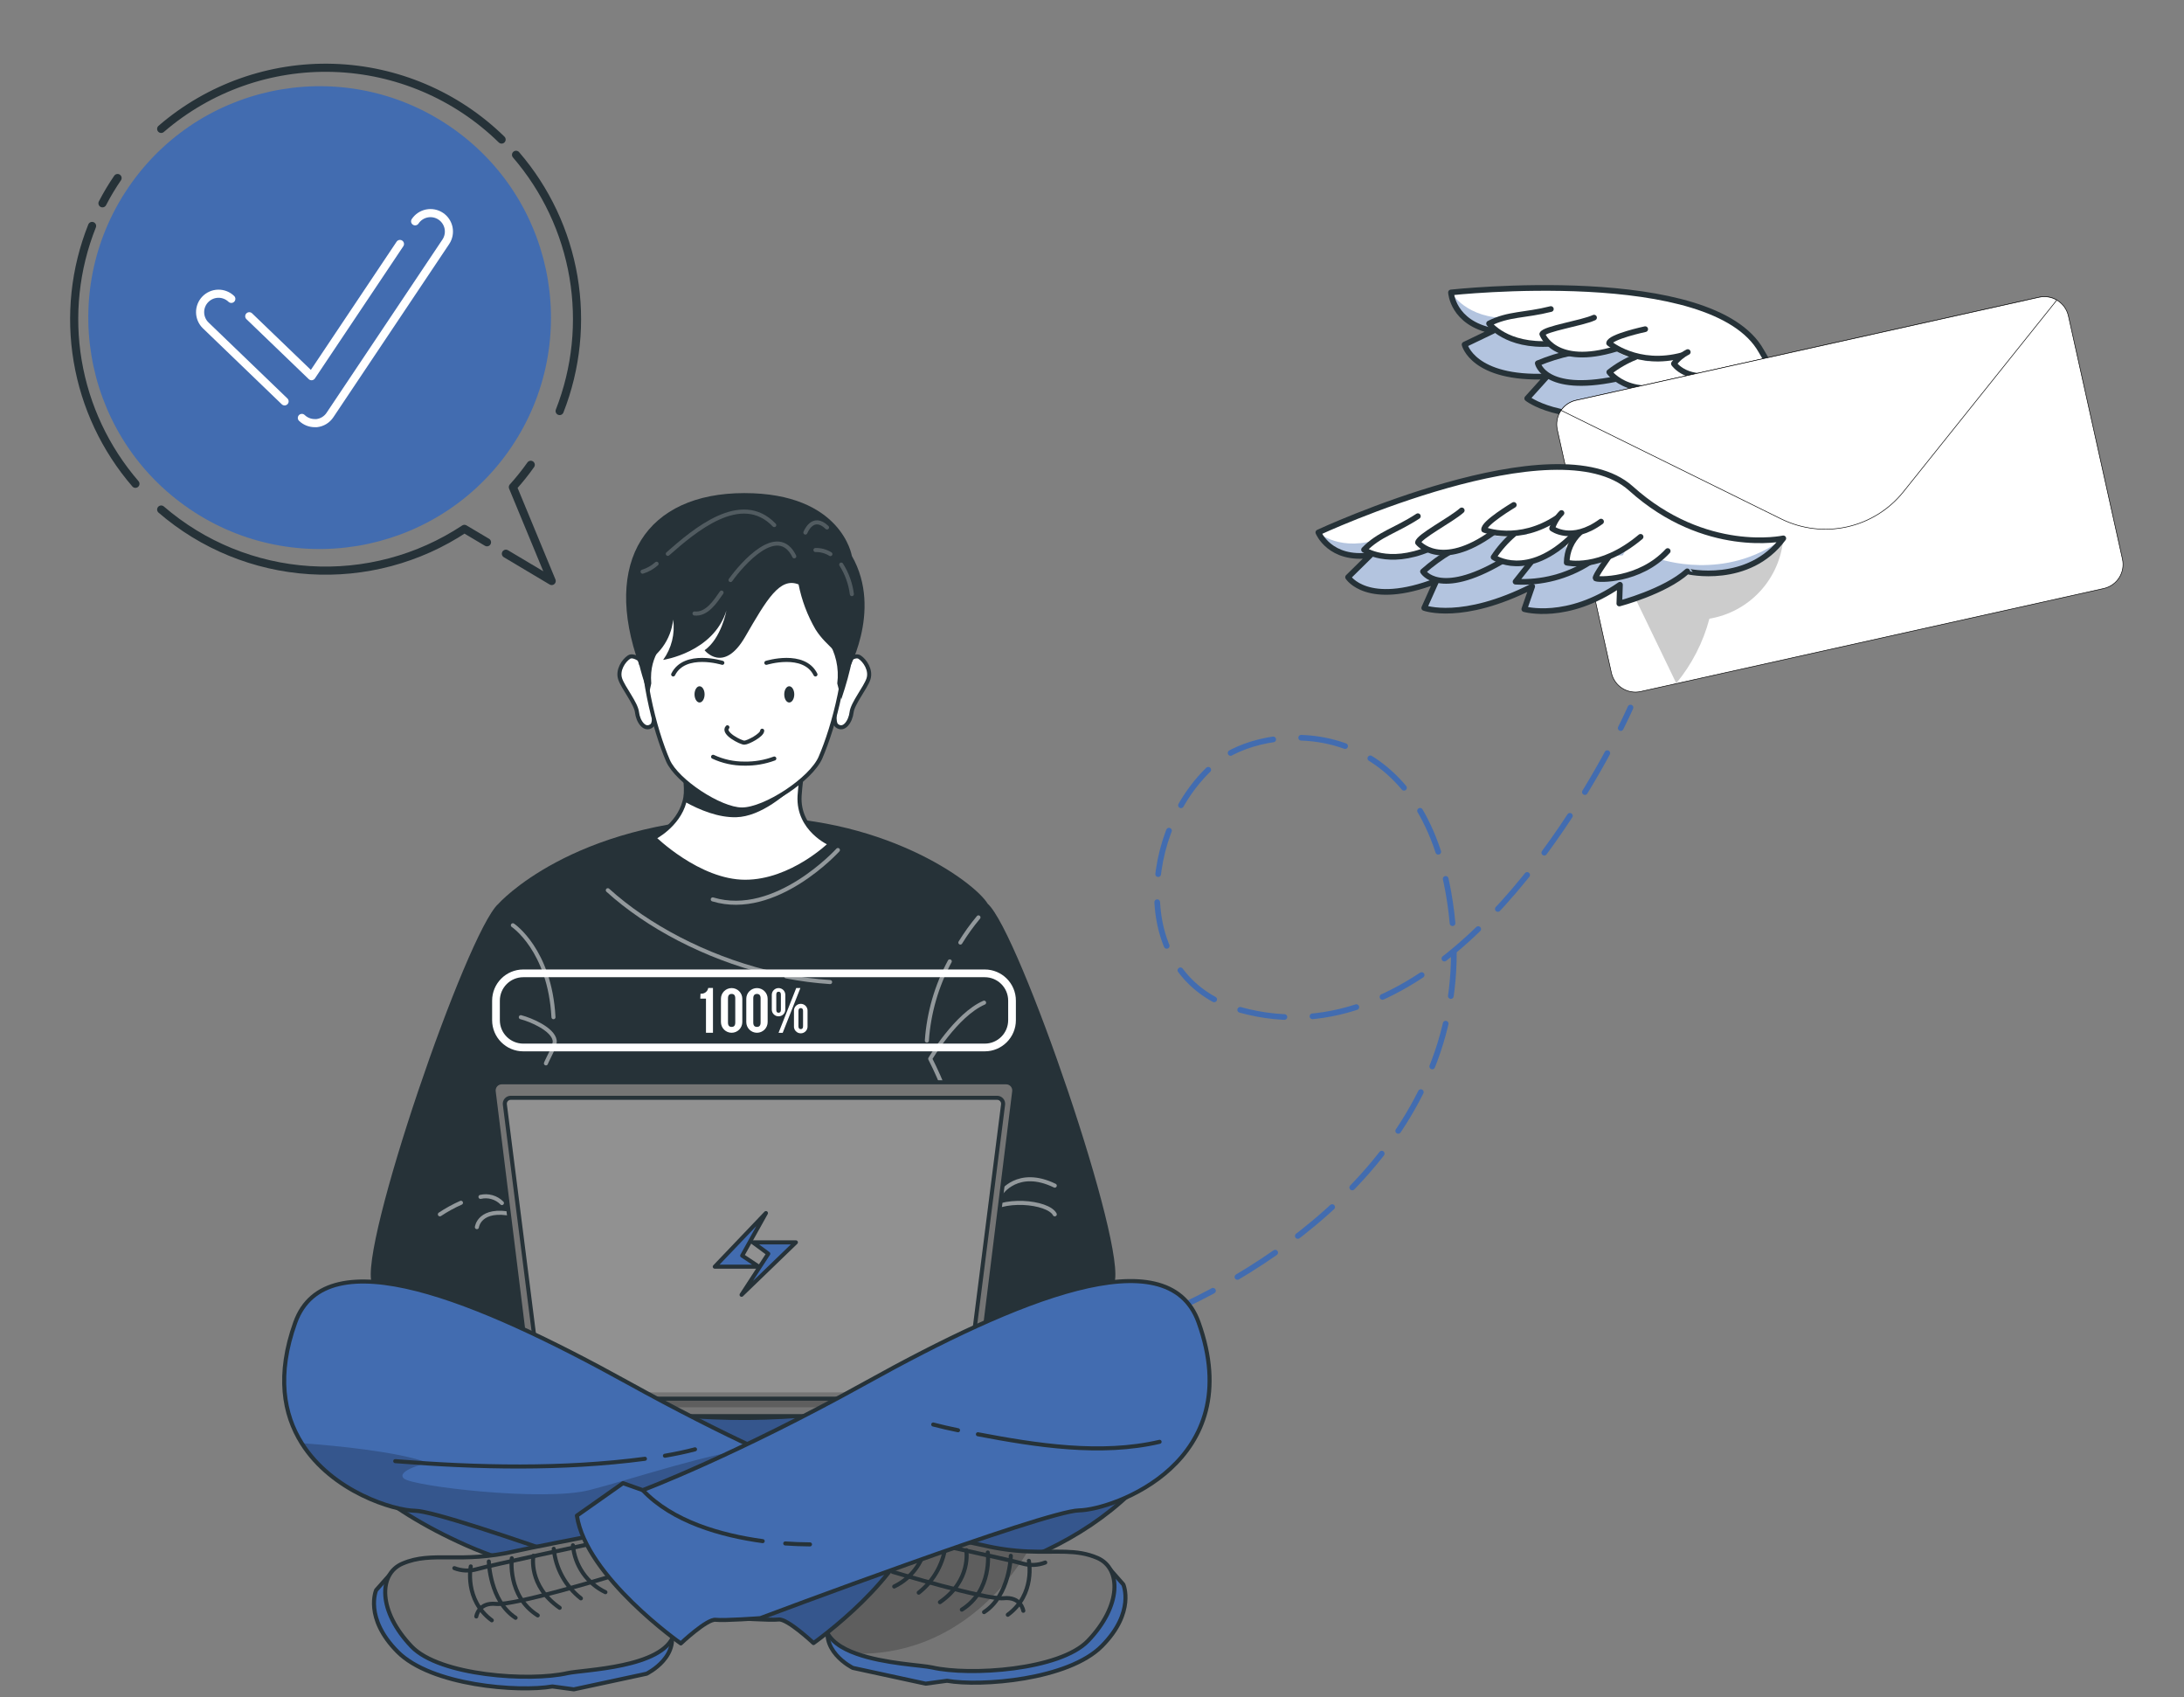 <svg width="269" height="209" viewBox="0 0 269 209" fill="none" xmlns="http://www.w3.org/2000/svg">
<rect x="0" y="0" width="269" height="209" fill="#808080" stroke="none"/>
<path d="M232.736 55.077C232.736 55.077 222.936 53.992 216.937 43.233C210.938 32.474 178.717 36.009 178.717 36.009C178.717 36.009 178.906 39.775 183.89 40.748L180.39 42.428C180.39 42.428 181.412 46.74 190.54 46.355L188.104 49.057C188.104 49.057 191.94 52.186 201.558 50.814L199.745 53.145C199.745 53.145 204.239 56.274 211.869 54.076L211.036 56.211C211.036 56.211 216.818 56.631 220.227 55.14C220.241 55.14 226.835 59.207 232.736 55.077Z" fill="white"/>
<path opacity="0.4" d="M232.737 55.084C226.815 59.207 220.221 55.147 220.221 55.147C216.812 56.624 211.03 56.218 211.03 56.218L211.842 54.048C204.219 56.253 199.725 53.117 199.725 53.117L201.538 50.786C191.92 52.186 188.084 49.022 188.084 49.022L190.562 46.362C181.462 46.733 180.419 42.428 180.419 42.428L183.919 40.755C178.935 39.775 178.746 36.009 178.746 36.009C178.746 36.009 180.573 39.264 185.837 39.159C185.837 39.159 184.955 41.357 190.345 41.763C190.345 41.763 194.902 43.702 198.206 42.253C198.206 42.253 199.312 44.507 203.274 44.122L201.937 45.893C201.937 45.893 202.35 48.217 207.257 47.062L206.557 49.344C206.557 49.344 208.167 51.213 214.481 49.82C214.481 49.82 212.507 51.108 213.158 51.766C213.809 52.424 215.797 52.739 217.519 52.571C217.491 52.557 224.232 57.884 232.737 55.084Z" fill="#426CB0"/>
<path d="M232.736 55.077C232.736 55.077 222.936 53.992 216.937 43.233C210.938 32.474 178.717 36.009 178.717 36.009C178.717 36.009 178.906 39.775 183.89 40.748L180.39 42.428C180.39 42.428 181.412 46.74 190.54 46.355L188.104 49.057C188.104 49.057 191.94 52.186 201.558 50.814L199.745 53.145C199.745 53.145 204.239 56.274 211.869 54.076L211.036 56.211C211.036 56.211 216.818 56.631 220.227 55.14C220.241 55.14 226.835 59.207 232.736 55.077Z" stroke="#263238" stroke-width="0.7" stroke-linecap="round" stroke-linejoin="round"/>
<path d="M191.017 38.053C187.776 38.872 185.816 38.613 183.408 39.838C183.408 39.838 185.508 42.708 191.038 42.323" fill="white"/>
<path d="M191.017 38.053C187.776 38.872 185.816 38.613 183.408 39.838C183.408 39.838 185.508 42.708 191.038 42.323" stroke="#263238" stroke-width="0.7" stroke-linecap="round" stroke-linejoin="round"/>
<path d="M193.48 43.457C192.086 43.754 190.722 44.18 189.406 44.731C189.406 44.731 190.204 48.462 198.961 46.677" stroke="#263238" stroke-width="0.7" stroke-linecap="round" stroke-linejoin="round"/>
<path d="M202.37 47.895L199.836 49.547C202.811 50.763 206.094 51.008 209.216 50.247" stroke="#263238" stroke-width="0.7" stroke-linecap="round" stroke-linejoin="round"/>
<path d="M211.737 50.31C211.737 50.31 209.231 52.074 209.315 52.319C209.399 52.564 214.334 54.419 218.8 51.99" fill="white"/>
<path d="M211.737 50.31C211.737 50.31 209.231 52.074 209.315 52.319C209.399 52.564 214.334 54.419 218.8 51.99" stroke="#263238" stroke-width="0.7" stroke-linecap="round" stroke-linejoin="round"/>
<path d="M196.336 39.11C194.803 39.81 190.26 40.468 189.959 41.133C189.959 41.133 191.443 45.291 199.059 42.946" fill="white"/>
<path d="M196.336 39.11C194.803 39.81 190.26 40.468 189.959 41.133C189.959 41.133 191.443 45.291 199.059 42.946" stroke="#263238" stroke-width="0.7" stroke-linecap="round" stroke-linejoin="round"/>
<path d="M201.44 43.961C200.282 44.426 199.195 45.053 198.213 45.823C198.213 45.823 201.167 49.925 208.342 46.383" fill="white"/>
<path d="M201.44 43.961C200.282 44.426 199.195 45.053 198.213 45.823C198.213 45.823 201.167 49.925 208.342 46.383" stroke="#263238" stroke-width="0.7" stroke-linecap="round" stroke-linejoin="round"/>
<path d="M209.252 46.376C208.62 46.659 208.053 47.069 207.585 47.579C207.116 48.089 206.757 48.69 206.529 49.344C206.529 49.344 210.078 51.64 216.161 49.253" fill="white"/>
<path d="M209.252 46.376C208.62 46.659 208.053 47.069 207.585 47.579C207.116 48.089 206.757 48.69 206.529 49.344C206.529 49.344 210.078 51.64 216.161 49.253" stroke="#263238" stroke-width="0.7" stroke-linecap="round" stroke-linejoin="round"/>
<path d="M202.636 40.531C202.636 40.531 198.31 41.455 198.191 42.253C198.191 42.253 201.691 45.242 207.228 43.737" fill="white"/>
<path d="M202.636 40.531C202.636 40.531 198.31 41.455 198.191 42.253C198.191 42.253 201.691 45.242 207.228 43.737" stroke="#263238" stroke-width="0.7" stroke-linecap="round" stroke-linejoin="round"/>
<path d="M207.88 43.352C207.208 43.693 206.623 44.184 206.172 44.787C206.172 44.787 207.845 47.265 212.157 45.914" fill="white"/>
<path d="M207.88 43.352C207.208 43.693 206.623 44.184 206.172 44.787C206.172 44.787 207.845 47.265 212.157 45.914" stroke="#263238" stroke-width="0.7" stroke-linecap="round" stroke-linejoin="round"/>
<path d="M191.811 52.902L198.475 82.855C198.65 83.637 199.127 84.318 199.803 84.748C200.479 85.178 201.298 85.323 202.08 85.15L259.127 72.46C259.908 72.284 260.588 71.806 261.018 71.131C261.448 70.455 261.593 69.637 261.422 68.855L254.762 38.9C254.586 38.118 254.107 37.438 253.431 37.008C252.754 36.579 251.935 36.434 251.153 36.607L194.106 49.297C193.324 49.474 192.644 49.952 192.214 50.629C191.785 51.305 191.64 52.124 191.813 52.907L191.811 52.902Z" fill="white" stroke="black" stroke-width="0.07"/>
<path d="M192.274 50.529L219.391 63.9C221.906 65.139 224.769 65.483 227.505 64.875C230.242 64.266 232.689 62.742 234.441 60.553L253.337 36.949C252.679 36.56 251.897 36.437 251.151 36.603L194.104 49.293C193.359 49.459 192.706 49.901 192.274 50.529Z" fill="white" stroke="black" stroke-width="0.07"/>
<path opacity="0.2" d="M219.646 66.298C219.447 68.723 218.443 71.013 216.795 72.803C215.146 74.594 212.947 75.783 210.546 76.182C209.775 79.096 208.383 81.808 206.465 84.134L197.736 66.053C205.107 67.327 213.591 68.041 219.646 66.298Z" fill="black"/>
<path d="M219.646 66.291C219.646 66.291 210.042 68.391 200.879 60.145C191.716 51.899 162.379 65.563 162.379 65.563C162.379 65.563 163.779 69.063 168.791 68.363L166.04 71.072C166.04 71.072 168.385 74.824 176.911 71.534L175.42 74.859C175.42 74.859 180.054 76.595 188.72 72.206L187.747 75.006C187.747 75.006 193.011 76.525 199.528 72.003L199.451 74.313C199.451 74.313 205.051 72.85 207.816 70.351C207.816 70.372 215.362 72.101 219.646 66.291Z" fill="white"/>
<path opacity="0.4" d="M219.645 66.298C215.361 72.101 207.815 70.372 207.815 70.372C205.064 72.871 199.45 74.334 199.45 74.334L199.527 72.017C193.01 76.553 187.746 75.027 187.746 75.027L188.719 72.227C180.053 76.623 175.419 74.88 175.419 74.88L176.91 71.562C168.384 74.845 166.039 71.093 166.039 71.093L168.797 68.384C163.757 69.084 162.371 65.584 162.371 65.584C162.371 65.584 165.171 68.076 170.071 66.284C170.071 66.284 169.938 68.65 175.174 67.306C175.174 67.306 180.116 67.684 182.776 65.248C182.776 65.248 184.554 67.026 188.18 65.395L187.48 67.495C187.48 67.495 188.614 69.56 192.898 66.893L192.947 69.287C192.947 69.287 195.047 70.533 200.612 67.187C200.612 67.187 199.156 69.042 199.975 69.455C200.794 69.868 202.775 69.525 204.371 68.818C204.385 68.818 212.47 71.688 219.645 66.298Z" fill="#426CB0"/>
<path d="M219.646 66.291C219.646 66.291 210.042 68.391 200.879 60.145C191.716 51.899 162.379 65.563 162.379 65.563C162.379 65.563 163.779 69.063 168.791 68.363L166.04 71.072C166.04 71.072 168.385 74.824 176.911 71.534L175.42 74.859C175.42 74.859 180.054 76.595 188.72 72.206L187.747 75.006C187.747 75.006 193.011 76.525 199.528 72.003L199.451 74.313C199.451 74.313 205.051 72.85 207.816 70.351C207.816 70.372 215.362 72.101 219.646 66.291Z" stroke="#263238" stroke-width="0.7" stroke-linecap="round" stroke-linejoin="round"/>
<path d="M174.637 63.561C171.837 65.381 169.891 65.752 168.008 67.691C168.008 67.691 170.941 69.728 176.03 67.593" fill="white"/>
<path d="M174.637 63.561C171.837 65.381 169.891 65.752 168.008 67.691C168.008 67.691 170.941 69.728 176.03 67.593" stroke="#263238" stroke-width="0.7" stroke-linecap="round" stroke-linejoin="round"/>
<path d="M178.71 67.859C177.486 68.587 176.332 69.428 175.266 70.372C175.266 70.372 177.212 73.655 184.933 69.147" stroke="#263238" stroke-width="0.7" stroke-linecap="round" stroke-linejoin="round"/>
<path d="M188.565 69.238L186.668 71.625C189.876 71.81 193.061 70.977 195.768 69.245" stroke="#263238" stroke-width="0.7" stroke-linecap="round" stroke-linejoin="round"/>
<path d="M198.177 68.531C198.177 68.531 196.371 71.002 196.532 71.212C196.693 71.422 201.957 71.59 205.408 67.852" fill="white"/>
<path d="M198.177 68.531C198.177 68.531 196.371 71.002 196.532 71.212C196.693 71.422 201.957 71.59 205.408 67.852" stroke="#263238" stroke-width="0.7" stroke-linecap="round" stroke-linejoin="round"/>
<path d="M180.04 62.847C178.801 63.967 174.72 66.081 174.65 66.809C174.65 66.809 177.394 70.274 183.869 65.605" fill="white"/>
<path d="M180.04 62.847C178.801 63.967 174.72 66.081 174.65 66.809C174.65 66.809 177.394 70.274 183.869 65.605" stroke="#263238" stroke-width="0.7" stroke-linecap="round" stroke-linejoin="round"/>
<path d="M186.418 65.808C185.471 66.621 184.644 67.563 183.961 68.608C183.961 68.608 188.077 71.548 193.761 65.892" fill="white"/>
<path d="M186.418 65.808C185.471 66.621 184.644 67.563 183.961 68.608C183.961 68.608 188.077 71.548 193.761 65.892" stroke="#263238" stroke-width="0.7" stroke-linecap="round" stroke-linejoin="round"/>
<path d="M194.593 65.591C194.085 66.062 193.679 66.633 193.399 67.267C193.12 67.902 192.974 68.587 192.969 69.28C192.969 69.28 197.057 70.316 202.069 66.102" fill="white"/>
<path d="M194.593 65.591C194.085 66.062 193.679 66.633 193.399 67.267C193.12 67.902 192.974 68.587 192.969 69.28C192.969 69.28 197.057 70.316 202.069 66.102" stroke="#263238" stroke-width="0.7" stroke-linecap="round" stroke-linejoin="round"/>
<path d="M186.453 62.175C186.453 62.175 182.652 64.443 182.799 65.234C182.799 65.234 187.048 66.949 191.829 63.743" fill="white"/>
<path d="M186.453 62.175C186.453 62.175 182.652 64.443 182.799 65.234C182.799 65.234 187.048 66.949 191.829 63.743" stroke="#263238" stroke-width="0.7" stroke-linecap="round" stroke-linejoin="round"/>
<path d="M192.327 63.169C191.798 63.704 191.402 64.356 191.172 65.073C191.172 65.073 193.552 66.886 197.199 64.226" fill="white"/>
<path d="M192.327 63.169C191.798 63.704 191.402 64.356 191.172 65.073C191.172 65.073 193.552 66.886 197.199 64.226" stroke="#263238" stroke-width="0.7" stroke-linecap="round" stroke-linejoin="round"/>
<path d="M138.623 163.676C139.456 163.396 140.338 163.074 141.255 162.717" stroke="#426CB0" stroke-width="0.7" stroke-linecap="round" stroke-linejoin="round"/>
<path d="M144.44 161.38C160.232 154.31 183.36 137.37 178.383 109.804C174.281 87.124 155.528 89.147 149.886 93.823C140.317 101.761 138.861 120.423 152.686 124.329C175.646 130.762 193.097 102.097 198.802 91.191" stroke="#426CB0" stroke-width="0.7" stroke-linecap="round" stroke-linejoin="round" stroke-dasharray="5.53 3.46"/>
<path d="M62.13 55.408C71.132 42.837 68.238 25.35 55.667 16.349C43.097 7.348 25.61 10.241 16.608 22.812C7.607 35.382 10.501 52.87 23.072 61.871C35.642 70.872 53.129 67.978 62.13 55.408Z" fill="#426CB0" stroke="#426CB0" stroke-width="0.996" stroke-linecap="round" stroke-linejoin="round"/>
<path d="M61.782 17.182C56.228 11.749 48.837 8.6 41.072 8.357C33.307 8.114 25.733 10.796 19.852 15.872" stroke="#263238" stroke-linecap="round" stroke-linejoin="round"/>
<path d="M68.93 50.612C70.99 45.362 71.578 39.65 70.632 34.09C69.686 28.531 67.241 23.335 63.56 19.062" stroke="#263238" stroke-linecap="round" stroke-linejoin="round"/>
<path d="M62.31 68.182L67.951 71.542L63.17 59.982C63.957 59.109 64.692 58.191 65.371 57.232" stroke="#263238" stroke-linecap="round" stroke-linejoin="round"/>
<path d="M19.852 62.742C24.968 67.154 31.385 69.775 38.127 70.204C44.869 70.634 51.567 68.849 57.202 65.122L59.982 66.772" stroke="#263238" stroke-linecap="round" stroke-linejoin="round"/>
<path d="M11.341 27.822C9.238 33.096 8.624 38.846 9.566 44.444C10.508 50.043 12.969 55.276 16.681 59.572" stroke="#263238" stroke-linecap="round" stroke-linejoin="round"/>
<path d="M14.481 21.922C13.797 22.919 13.176 23.957 12.621 25.032" stroke="#263238" stroke-linecap="round" stroke-linejoin="round"/>
<path fill-rule="evenodd" clip-rule="evenodd" d="M28.145 37.162C27.807 36.836 27.353 36.658 26.884 36.667C26.414 36.676 25.968 36.871 25.642 37.209C25.316 37.547 25.138 38.001 25.147 38.47C25.156 38.939 25.35 39.386 25.689 39.712C25.689 39.712 25.689 39.712 25.689 39.712L35.398 49.062C35.597 49.253 35.603 49.57 35.412 49.769C35.22 49.968 34.904 49.974 34.705 49.782L24.995 40.432L24.995 40.432C24.466 39.922 24.161 39.223 24.147 38.489C24.133 37.754 24.412 37.044 24.922 36.515C25.431 35.986 26.13 35.681 26.865 35.667C27.599 35.653 28.309 35.932 28.839 36.442C29.038 36.633 29.043 36.95 28.852 37.149C28.66 37.348 28.344 37.353 28.145 37.162Z" fill="white"/>
<path fill-rule="evenodd" clip-rule="evenodd" d="M54.004 27.038C53.613 26.777 53.135 26.683 52.674 26.775C52.214 26.867 51.808 27.138 51.548 27.529C51.395 27.759 51.084 27.821 50.854 27.668C50.624 27.515 50.562 27.204 50.716 26.974C51.123 26.363 51.757 25.938 52.478 25.794C53.199 25.65 53.947 25.798 54.559 26.206C55.171 26.613 55.595 27.247 55.739 27.968C55.883 28.689 55.735 29.438 55.328 30.049L41.059 51.378C41.058 51.378 41.058 51.378 41.058 51.379C40.834 51.716 40.539 52.001 40.194 52.212C39.847 52.423 39.459 52.555 39.056 52.599C39.038 52.601 39.02 52.602 39.002 52.602H38.805C38.071 52.611 37.364 52.331 36.835 51.822C36.636 51.63 36.63 51.314 36.821 51.115C37.013 50.916 37.33 50.91 37.528 51.102C37.868 51.429 38.323 51.608 38.795 51.602L38.802 51.602L38.973 51.602C39.221 51.571 39.459 51.488 39.673 51.358C39.894 51.223 40.082 51.042 40.225 50.826L40.226 50.824L54.496 29.494C54.496 29.494 54.495 29.494 54.496 29.494C54.756 29.104 54.851 28.625 54.759 28.164C54.667 27.704 54.395 27.298 54.004 27.038Z" fill="white"/>
<path fill-rule="evenodd" clip-rule="evenodd" d="M49.539 29.626C49.769 29.78 49.83 30.09 49.677 30.32L38.787 46.6C38.705 46.723 38.572 46.803 38.425 46.819C38.278 46.835 38.131 46.785 38.025 46.682L30.355 39.302C30.155 39.111 30.149 38.794 30.341 38.595C30.532 38.396 30.849 38.39 31.048 38.581L38.288 45.547L48.846 29.764C48.999 29.534 49.31 29.473 49.539 29.626Z" fill="white"/>
<path d="M36.328 167.877C36.328 167.877 36.043 180.762 57.378 190.262C78.713 199.762 136.693 204.377 147.258 170.907L114.403 161.472H70.328L60.628 165.877L36.328 167.877Z" fill="#426CB0"/>
<path opacity="0.2" d="M36.33 167.877C36.33 167.877 36.045 180.762 57.38 190.262C78.715 199.762 136.695 204.377 147.26 170.907L114.405 161.472H70.33L60.63 165.877L36.33 167.877Z" fill="black"/>
<path d="M36.328 167.877C36.328 167.877 36.043 180.762 57.378 190.262C78.713 199.762 136.693 204.377 147.258 170.907L114.403 161.472H70.328L60.628 165.877L36.328 167.877Z" stroke="#263238" stroke-width="0.5" stroke-linecap="round" stroke-linejoin="round"/>
<path d="M61.373 111.302C57.503 114.757 44.083 153.802 45.818 158.062C47.553 162.322 70.318 166.212 70.318 166.212C70.318 166.212 68.068 122.127 67.953 121.392C67.838 120.657 61.373 111.302 61.373 111.302Z" fill="#263238"/>
<path d="M121.67 111.302C125.54 114.757 138.96 153.802 137.225 158.062C135.49 162.322 112.725 166.212 112.725 166.212C112.725 166.212 114.975 122.127 115.09 121.392C115.205 120.657 121.67 111.302 121.67 111.302Z" fill="#263238"/>
<path d="M61.373 111.302C61.373 111.302 70.303 101.212 91.423 100.612C108.393 100.112 120.008 108.537 121.668 111.302C123.328 114.067 114.118 150.922 114.118 150.922L119.273 170.762C119.273 170.762 91.628 179.972 66.938 170.762L70.253 149.812C70.253 149.812 61.558 116.462 61.373 111.302Z" fill="#263238"/>
<g opacity="0.5">
<path d="M103.204 104.667C103.204 104.667 95.554 113.097 87.789 110.747" stroke="white" stroke-width="0.5" stroke-linecap="round" stroke-linejoin="round"/>
<path d="M96.83 120.227C98.619 120.573 100.427 120.807 102.245 120.927" stroke="white" stroke-width="0.5" stroke-linecap="round" stroke-linejoin="round"/>
<path d="M74.863 109.617C79.718 114.032 86.863 117.812 94.438 119.702" stroke="white" stroke-width="0.5" stroke-linecap="round" stroke-linejoin="round"/>
<path d="M116.98 118.377C115.357 121.391 114.395 124.717 114.16 128.132" stroke="white" stroke-width="0.5" stroke-linecap="round" stroke-linejoin="round"/>
<path d="M120.515 112.962C119.699 113.941 118.954 114.977 118.285 116.062" stroke="white" stroke-width="0.5" stroke-linecap="round" stroke-linejoin="round"/>
<path d="M121.209 123.462C117.754 124.962 114.574 130.372 114.574 130.372C116.011 133.185 117.123 136.153 117.889 139.217" stroke="white" stroke-width="0.5" stroke-linecap="round" stroke-linejoin="round"/>
<path d="M115.955 152.212C115.955 152.212 119.19 151.687 121.21 149.527C123.23 147.367 129.085 147.947 129.915 149.527" stroke="white" stroke-width="0.5" stroke-linecap="round" stroke-linejoin="round"/>
<path d="M123.279 146.942C123.279 146.942 125.354 143.782 129.914 145.992" stroke="white" stroke-width="0.5" stroke-linecap="round" stroke-linejoin="round"/>
<path d="M63.17 113.932C63.17 113.932 67.725 116.967 68.17 125.252" stroke="white" stroke-width="0.5" stroke-linecap="round" stroke-linejoin="round"/>
<path d="M66.268 133.572C65.033 136.987 63.693 140.477 63.023 144.072" stroke="white" stroke-width="0.5" stroke-linecap="round" stroke-linejoin="round"/>
<path d="M64.148 125.252C65.353 125.557 68.088 126.702 68.318 128.112C68.428 128.767 67.468 130.337 67.243 130.937" stroke="white" stroke-width="0.5" stroke-linecap="round" stroke-linejoin="round"/>
<path d="M59.18 147.377C59.648 147.266 60.137 147.278 60.599 147.411C61.062 147.544 61.482 147.794 61.82 148.137" stroke="white" stroke-width="0.5" stroke-linecap="round" stroke-linejoin="round"/>
<path d="M54.18 149.527C55.003 148.98 55.871 148.503 56.775 148.102" stroke="white" stroke-width="0.5" stroke-linecap="round" stroke-linejoin="round"/>
<path d="M58.738 151.102C58.738 151.102 59.033 148.637 63.168 149.527C67.303 150.417 77.118 153.457 77.118 153.457" stroke="white" stroke-width="0.5" stroke-linecap="round" stroke-linejoin="round"/>
</g>
<path d="M102.279 103.902C102.279 103.902 97.529 108.577 91.779 108.577C86.029 108.577 80.539 103.162 80.539 103.162C80.539 103.162 83.504 101.687 84.299 98.732C84.35 98.553 84.39 98.371 84.419 98.187C84.634 96.892 84.289 94.687 83.789 92.512C83.004 89.087 81.839 85.657 81.839 85.657H100.414C100.414 85.657 99.534 89.942 98.954 93.892C98.849 94.617 98.749 95.327 98.674 96.002C98.599 96.677 98.519 97.402 98.484 98.002C98.254 102.187 102.279 103.902 102.279 103.902Z" fill="white" stroke="#263238" stroke-width="0.5" stroke-linecap="round" stroke-linejoin="round"/>
<path d="M119.763 170.797V172.942C119.762 173.058 119.749 173.174 119.723 173.287C119.642 173.597 119.461 173.871 119.209 174.068C118.957 174.265 118.648 174.374 118.328 174.377H67.418C67.093 174.377 66.778 174.269 66.522 174.07C66.266 173.871 66.083 173.592 66.003 173.277C65.977 173.164 65.963 173.048 65.963 172.932V170.787L119.763 170.797Z" fill="#757575"/>
<path opacity="0.2" d="M119.765 170.797V172.942C119.764 173.058 119.751 173.174 119.725 173.287H66.005C65.979 173.174 65.966 173.058 65.965 172.942V170.797H119.765Z" fill="black"/>
<path d="M119.763 170.797V172.942C119.762 173.058 119.749 173.174 119.723 173.287C119.642 173.597 119.461 173.871 119.209 174.068C118.957 174.265 118.648 174.374 118.328 174.377H67.418C67.093 174.377 66.778 174.269 66.522 174.07C66.266 173.871 66.083 173.592 66.003 173.277C65.977 173.164 65.963 173.048 65.963 172.932V170.787L119.763 170.797Z" stroke="#263238" stroke-width="0.5" stroke-linecap="round" stroke-linejoin="round"/>
<path d="M119.258 172.227H66.463C66.216 172.236 65.975 172.158 65.779 172.007C65.584 171.857 65.448 171.643 65.393 171.402L60.808 134.402C60.789 134.26 60.8 134.115 60.842 133.978C60.883 133.841 60.954 133.714 61.048 133.606C61.143 133.498 61.26 133.412 61.391 133.354C61.522 133.296 61.664 133.266 61.808 133.267H123.918C124.061 133.266 124.204 133.296 124.335 133.354C124.466 133.412 124.583 133.498 124.677 133.606C124.772 133.714 124.843 133.841 124.884 133.978C124.926 134.115 124.937 134.26 124.918 134.402L120.333 171.402C120.28 171.645 120.143 171.86 119.946 172.011C119.75 172.162 119.506 172.239 119.258 172.227Z" fill="#757575" stroke="#263238" stroke-width="0.5" stroke-linecap="round" stroke-linejoin="round"/>
<path opacity="0.2" d="M66.68 171.447L62.18 135.982C62.169 135.882 62.18 135.78 62.211 135.683C62.242 135.587 62.293 135.498 62.36 135.422C62.427 135.347 62.51 135.286 62.602 135.244C62.694 135.201 62.793 135.179 62.895 135.177H122.83C122.931 135.179 123.031 135.201 123.123 135.244C123.216 135.286 123.298 135.347 123.366 135.422C123.433 135.498 123.485 135.587 123.516 135.683C123.548 135.779 123.559 135.881 123.55 135.982L119.05 171.447" fill="white"/>
<path d="M66.68 171.447L62.18 135.982C62.169 135.882 62.18 135.78 62.211 135.683C62.242 135.587 62.293 135.498 62.36 135.422C62.427 135.347 62.51 135.286 62.602 135.244C62.694 135.201 62.793 135.179 62.895 135.177H122.83C122.931 135.179 123.031 135.201 123.123 135.244C123.216 135.286 123.298 135.347 123.366 135.422C123.433 135.498 123.485 135.587 123.516 135.683C123.548 135.779 123.559 135.881 123.55 135.982L119.05 171.447" stroke="#263238" stroke-width="0.5" stroke-linecap="round" stroke-linejoin="round"/>
<path d="M93.464 155.972H88.039L94.339 149.372L91.414 154.612L93.464 155.972Z" fill="#426CB0" stroke="#263238" stroke-width="0.5" stroke-linecap="round" stroke-linejoin="round"/>
<path d="M91.338 159.432L98.028 152.977H92.728L94.628 154.377L91.338 159.432Z" fill="#426CB0" stroke="#263238" stroke-width="0.5" stroke-linecap="round" stroke-linejoin="round"/>
<path d="M136.759 193.282L138.359 195.102C138.359 195.102 139.859 198.512 135.714 202.687C131.569 206.862 120.824 207.687 116.644 206.962L114.009 207.317L105.044 205.377C105.044 205.377 100.504 203.157 102.359 199.262C104.214 195.367 136.759 193.282 136.759 193.282Z" fill="#426CB0" stroke="#263238" stroke-width="0.5" stroke-linecap="round" stroke-linejoin="round"/>
<path d="M134.009 202.042C130.544 205.657 119.444 206.377 114.809 205.322C113.544 205.032 108.939 204.867 105.509 203.637C103.659 202.982 102.149 202.017 101.689 200.557C100.359 196.392 112.079 188.467 112.079 188.467C112.079 188.467 119.554 189.907 121.104 190.277C122.91 190.703 124.751 190.957 126.604 191.037C130.159 191.192 132.564 190.717 135.169 191.837C138.119 193.112 138.159 197.712 134.009 202.042Z" fill="#757575"/>
<path opacity="0.2" d="M126.584 191.037C123.914 195.397 117.249 203.767 105.509 203.637C103.659 202.982 102.149 202.017 101.689 200.557C100.359 196.392 112.079 188.467 112.079 188.467C112.079 188.467 119.554 189.907 121.104 190.277C122.903 190.701 124.738 190.956 126.584 191.037Z" fill="black"/>
<path d="M134.009 202.042C130.544 205.657 119.444 206.377 114.809 205.322C113.544 205.032 108.939 204.867 105.509 203.637C103.659 202.982 102.149 202.017 101.689 200.557C100.359 196.392 112.079 188.467 112.079 188.467C112.079 188.467 119.554 189.907 121.104 190.277C122.91 190.703 124.751 190.957 126.604 191.037C130.159 191.192 132.564 190.717 135.169 191.837C138.119 193.112 138.159 197.712 134.009 202.042Z" stroke="#263238" stroke-width="0.5" stroke-linecap="round" stroke-linejoin="round"/>
<path d="M109.955 193.552C109.955 193.552 121.455 197.022 123.615 196.797C125.775 196.572 126.04 198.342 126.04 198.342" stroke="#263238" stroke-width="0.5" stroke-linecap="round" stroke-linejoin="round"/>
<path d="M111.799 189.377C111.799 189.377 124.419 192.077 125.944 192.527C126.864 192.792 127.846 192.748 128.739 192.402" stroke="#263238" stroke-width="0.5" stroke-linecap="round" stroke-linejoin="round"/>
<path d="M114.139 189.577C114.031 190.804 113.605 191.982 112.904 192.995C112.202 194.007 111.249 194.82 110.139 195.352" stroke="#263238" stroke-width="0.5" stroke-linecap="round" stroke-linejoin="round"/>
<path d="M116.498 190.007C116.385 191.198 116.03 192.354 115.456 193.403C114.882 194.453 114.1 195.374 113.158 196.112" stroke="#263238" stroke-width="0.5" stroke-linecap="round" stroke-linejoin="round"/>
<path d="M119.015 190.877C119.015 190.877 119.695 194.567 115.77 197.282" stroke="#263238" stroke-width="0.5" stroke-linecap="round" stroke-linejoin="round"/>
<path d="M121.664 191.167C121.664 191.167 122.259 195.817 118.469 198.202" stroke="#263238" stroke-width="0.5" stroke-linecap="round" stroke-linejoin="round"/>
<path d="M124.5 191.572C124.5 191.572 124.4 196.427 121.205 198.507" stroke="#263238" stroke-width="0.5" stroke-linecap="round" stroke-linejoin="round"/>
<path d="M126.724 192.192C126.724 192.192 127.564 196.317 124.129 198.832" stroke="#263238" stroke-width="0.5" stroke-linecap="round" stroke-linejoin="round"/>
<path d="M112.964 186.552C111.849 194.107 100.199 202.317 100.199 202.317C100.199 202.317 96.974 199.292 95.909 199.417C94.844 199.542 90.409 199.227 90.409 199.227C90.409 199.227 55.329 186.097 51.119 186.027C48.489 185.987 40.909 183.682 37.159 177.702C34.929 174.152 34.054 169.302 36.359 162.867C40.159 152.252 58.894 160.072 77.264 170.217C83.364 173.592 88.764 176.297 93.149 178.357C100.424 181.782 104.849 183.432 104.849 183.432L107.279 182.562L112.964 186.552Z" fill="#426CB0"/>
<path opacity="0.2" d="M112.963 186.552C111.848 194.107 100.198 202.317 100.198 202.317C100.198 202.317 96.973 199.292 95.908 199.417C94.843 199.542 90.408 199.227 90.408 199.227C90.408 199.227 55.328 186.097 51.118 186.027C48.488 185.987 40.908 183.682 37.158 177.702C41.563 178.027 49.068 178.762 52.658 180.102C52.658 180.102 48.658 181.102 49.758 182.062C50.858 183.022 66.918 184.912 72.568 183.487C77.678 182.202 87.878 178.727 93.158 178.357C100.433 181.782 104.858 183.432 104.858 183.432L107.288 182.562L112.963 186.552Z" fill="black"/>
<path d="M112.964 186.552C111.849 194.107 100.199 202.317 100.199 202.317C100.199 202.317 96.974 199.292 95.909 199.417C94.844 199.542 90.409 199.227 90.409 199.227C90.409 199.227 55.329 186.097 51.119 186.027C48.489 185.987 40.909 183.682 37.159 177.702C34.929 174.152 34.054 169.302 36.359 162.867C40.159 152.252 58.894 160.072 77.264 170.217C83.364 173.592 88.764 176.297 93.149 178.357C100.424 181.782 104.849 183.432 104.849 183.432L107.279 182.562L112.964 186.552Z" stroke="#263238" stroke-width="0.5" stroke-linecap="round" stroke-linejoin="round"/>
<path d="M81.898 179.252C83.143 179.037 84.398 178.782 85.603 178.462" stroke="#263238" stroke-width="0.5" stroke-linecap="round" stroke-linejoin="round"/>
<path d="M48.68 179.917C58.845 180.732 69.31 180.962 79.435 179.627" stroke="#263238" stroke-width="0.5" stroke-linecap="round" stroke-linejoin="round"/>
<path d="M47.944 193.982L46.329 195.802C46.329 195.802 44.829 199.212 48.969 203.387C53.109 207.562 63.859 208.387 68.039 207.662L70.679 208.017L79.639 206.092C79.639 206.092 84.199 203.877 82.329 199.977C80.459 196.077 47.944 193.982 47.944 193.982Z" fill="#426CB0" stroke="#263238" stroke-width="0.5" stroke-linecap="round" stroke-linejoin="round"/>
<path d="M72.628 189.167C72.628 189.167 65.153 190.607 63.598 190.972C56.653 192.612 53.303 190.927 49.558 192.537C46.588 193.812 46.558 198.412 50.693 202.742C54.158 206.357 65.258 207.077 69.893 206.022C71.838 205.582 81.693 205.407 83.018 201.252C84.343 197.097 72.628 189.167 72.628 189.167Z" fill="#757575" stroke="#263238" stroke-width="0.5" stroke-linecap="round" stroke-linejoin="round"/>
<path d="M74.749 194.252C74.749 194.252 63.249 197.722 61.089 197.497C58.929 197.272 58.664 199.042 58.664 199.042" stroke="#263238" stroke-width="0.5" stroke-linecap="round" stroke-linejoin="round"/>
<path d="M72.908 190.062C72.908 190.062 60.283 192.767 58.758 193.212C57.838 193.479 56.856 193.437 55.963 193.092" stroke="#263238" stroke-width="0.5" stroke-linecap="round" stroke-linejoin="round"/>
<path d="M70.568 190.277C70.676 191.504 71.102 192.682 71.803 193.695C72.505 194.707 73.458 195.52 74.568 196.052" stroke="#263238" stroke-width="0.5" stroke-linecap="round" stroke-linejoin="round"/>
<path d="M68.205 190.707C68.319 191.899 68.674 193.055 69.249 194.104C69.824 195.154 70.607 196.075 71.55 196.812" stroke="#263238" stroke-width="0.5" stroke-linecap="round" stroke-linejoin="round"/>
<path d="M65.694 191.572C65.694 191.572 65.009 195.262 68.934 197.977" stroke="#263238" stroke-width="0.5" stroke-linecap="round" stroke-linejoin="round"/>
<path d="M63.038 191.877C63.038 191.877 62.443 196.527 66.233 198.912" stroke="#263238" stroke-width="0.5" stroke-linecap="round" stroke-linejoin="round"/>
<path d="M60.209 192.272C60.209 192.272 60.304 197.127 63.504 199.207" stroke="#263238" stroke-width="0.5" stroke-linecap="round" stroke-linejoin="round"/>
<path d="M57.983 192.877C57.983 192.877 57.143 196.997 60.573 199.517" stroke="#263238" stroke-width="0.5" stroke-linecap="round" stroke-linejoin="round"/>
<path d="M147.615 162.797C143.79 152.187 125.075 160.042 106.73 170.222C90.51 179.222 79.165 183.487 79.165 183.487L76.735 182.627L71.055 186.627C72.185 194.177 83.855 202.362 83.855 202.362C83.855 202.362 87.07 199.327 88.14 199.452C89.21 199.577 93.64 199.252 93.64 199.252C93.64 199.252 128.72 186.057 132.905 185.982C137.09 185.907 153.83 180.072 147.615 162.797Z" fill="#426CB0" stroke="#263238" stroke-width="0.5" stroke-linecap="round" stroke-linejoin="round"/>
<path d="M96.719 190.052C97.719 190.122 98.749 190.162 99.764 190.167" stroke="#263238" stroke-width="0.5" stroke-linecap="round" stroke-linejoin="round"/>
<path d="M79.164 183.487C82.829 187.377 88.829 189.067 93.939 189.767" stroke="#263238" stroke-width="0.5" stroke-linecap="round" stroke-linejoin="round"/>
<path d="M120.449 176.607C127.624 177.972 135.604 179.222 142.824 177.537" stroke="#263238" stroke-width="0.5" stroke-linecap="round" stroke-linejoin="round"/>
<path d="M114.943 175.407C115.943 175.662 116.973 175.907 117.998 176.112" stroke="#263238" stroke-width="0.5" stroke-linecap="round" stroke-linejoin="round"/>
<path d="M98.978 93.877C98.873 94.602 98.773 95.312 98.698 95.987C96.828 97.902 93.698 100.537 90.698 100.627C88.503 100.692 86.198 99.752 84.328 98.717C84.379 98.538 84.419 98.356 84.448 98.172C84.663 96.877 84.318 94.672 83.818 92.497L98.978 93.877Z" fill="#263238"/>
<path d="M103.828 81.767C103.828 81.767 105.193 80.482 105.863 80.907C106.533 81.332 107.328 82.522 106.963 83.612C106.598 84.702 105.013 86.612 104.888 87.712C104.763 88.812 103.948 90.072 103.048 89.337C102.148 88.602 103.828 81.767 103.828 81.767Z" fill="white" stroke="#263238" stroke-width="0.5" stroke-linecap="round" stroke-linejoin="round"/>
<path d="M79.519 81.767C79.519 81.767 78.154 80.482 77.484 80.907C76.814 81.332 76.019 82.522 76.389 83.612C76.759 84.702 78.339 86.612 78.459 87.712C78.579 88.812 79.404 90.072 80.299 89.337C81.194 88.602 79.519 81.767 79.519 81.767Z" fill="white" stroke="#263238" stroke-width="0.5" stroke-linecap="round" stroke-linejoin="round"/>
<path d="M91.379 64.227C109.129 64.227 104.329 85.687 101.059 93.277C99.914 95.942 94.254 99.677 91.379 99.677C88.704 99.677 83.379 96.177 82.279 93.677C78.974 86.027 74.464 64.227 91.379 64.227Z" fill="white" stroke="#263238" stroke-width="0.5" stroke-linecap="round" stroke-linejoin="round"/>
<path d="M94.389 81.617C94.389 81.617 99.009 80.187 100.439 83.047" stroke="#263238" stroke-width="0.5" stroke-linecap="round" stroke-linejoin="round"/>
<path d="M97.829 85.502C97.829 86.047 97.554 86.502 97.209 86.502C96.864 86.502 96.594 86.057 96.594 85.502C96.594 84.947 96.869 84.502 97.209 84.502C97.549 84.502 97.829 84.957 97.829 85.502Z" fill="#263238"/>
<path d="M88.969 81.617C88.969 81.617 84.344 80.187 82.914 83.047" stroke="#263238" stroke-width="0.5" stroke-linecap="round" stroke-linejoin="round"/>
<path d="M85.543 85.502C85.543 86.047 85.823 86.502 86.163 86.502C86.503 86.502 86.783 86.057 86.783 85.502C86.783 84.947 86.503 84.502 86.163 84.502C85.823 84.502 85.543 84.957 85.543 85.502Z" fill="#263238"/>
<path d="M89.593 89.557C88.923 90.272 91.243 91.447 91.678 91.447C92.113 91.447 93.878 90.522 93.878 89.977" fill="white"/>
<path d="M89.593 89.557C88.923 90.272 91.243 91.447 91.678 91.447C92.113 91.447 93.878 90.522 93.878 89.977" stroke="#263238" stroke-width="0.5" stroke-linecap="round" stroke-linejoin="round"/>
<path d="M98.749 70.272C94.299 71.692 89.518 71.692 85.069 70.272C85.069 70.272 82.674 70.132 81.729 71.337C80.784 72.542 81.729 76.257 81.979 77.772C82.229 79.287 79.899 80.332 80.214 84.157L79.899 85.602C79.899 85.602 77.319 79.032 77.949 73.737C78.579 68.442 81.414 66.677 81.414 66.677C81.414 66.677 82.939 62.107 91.869 62.137C101.494 62.177 102.464 67.387 102.464 67.387C102.464 67.387 108.464 71.887 103.624 86.092L103.124 84.157C103.371 82.276 102.939 80.368 101.904 78.777C101.064 77.552 102.404 73.862 102.094 71.972C101.784 70.082 98.749 70.272 98.749 70.272Z" fill="#263238"/>
<path d="M87.83 93.187C89.037 93.749 90.354 94.036 91.685 94.027C92.942 94.052 94.192 93.84 95.37 93.402" fill="white"/>
<path d="M87.83 93.187C89.037 93.749 90.354 94.036 91.685 94.027C92.942 94.052 94.192 93.84 95.37 93.402" stroke="#263238" stroke-width="0.5" stroke-linecap="round" stroke-linejoin="round"/>
<path d="M98.358 71.962C98.743 73.906 99.446 75.773 100.438 77.487C101.938 79.882 103.708 80.127 104.213 83.047C104.213 83.047 108.818 75.277 104.923 68.457C104.923 68.457 103.698 60.717 91.678 60.717C79.658 60.717 74.093 69.092 78.763 81.952C79.894 81.461 80.874 80.678 81.603 79.683C82.332 78.689 82.784 77.519 82.913 76.292C83.157 78.045 82.714 79.823 81.678 81.257C81.678 81.257 87.868 80.342 89.473 75.182C89.473 75.182 88.848 78.612 86.783 80.067C86.783 80.067 89.118 83.017 91.783 78.407C94.448 73.797 96.053 71.037 98.358 71.962Z" fill="#263238"/>
<path opacity="0.2" d="M88.873 72.967C88.123 74.042 87.068 75.702 85.543 75.542" stroke="white" stroke-width="0.5" stroke-linecap="round" stroke-linejoin="round"/>
<path opacity="0.2" d="M97.829 68.502C95.803 64.382 91.413 69.432 89.978 71.422" stroke="white" stroke-width="0.5" stroke-linecap="round" stroke-linejoin="round"/>
<path opacity="0.2" d="M80.87 69.417C80.373 69.865 79.784 70.198 79.144 70.392" stroke="white" stroke-width="0.5" stroke-linecap="round" stroke-linejoin="round"/>
<path opacity="0.2" d="M95.364 64.657C91.279 60.382 85.489 65.352 82.254 68.197" stroke="white" stroke-width="0.5" stroke-linecap="round" stroke-linejoin="round"/>
<path opacity="0.2" d="M103.613 69.522C104.312 70.623 104.759 71.864 104.923 73.157" stroke="white" stroke-width="0.5" stroke-linecap="round" stroke-linejoin="round"/>
<path opacity="0.2" d="M100.439 67.727C101.088 67.711 101.728 67.885 102.279 68.227" stroke="white" stroke-width="0.5" stroke-linecap="round" stroke-linejoin="round"/>
<path opacity="0.2" d="M99.199 65.577C99.199 65.577 100.084 63.232 101.864 64.947" stroke="white" stroke-width="0.5" stroke-linecap="round" stroke-linejoin="round"/>
<path d="M121.29 119.853H64.45C62.594 119.853 61.09 121.358 61.09 123.213V125.621C61.09 127.477 62.594 128.981 64.45 128.981H121.29C123.146 128.981 124.65 127.477 124.65 125.621V123.213C124.65 121.358 123.146 119.853 121.29 119.853Z" stroke="white" stroke-width="0.951" stroke-linecap="round" stroke-linejoin="round"/>
<path d="M86.282 122.352C86.5 122.381 86.721 122.324 86.898 122.194C87.076 122.063 87.196 121.869 87.234 121.652H87.815V127.168H86.954V122.968H86.254L86.282 122.352Z" fill="white"/>
<path d="M88.797 122.982C88.797 122.633 88.936 122.299 89.182 122.052C89.429 121.805 89.764 121.666 90.113 121.666C90.462 121.666 90.797 121.805 91.043 122.052C91.29 122.299 91.429 122.633 91.429 122.982V125.852C91.429 126.201 91.29 126.536 91.043 126.783C90.797 127.03 90.462 127.168 90.113 127.168C89.764 127.168 89.429 127.03 89.182 126.783C88.936 126.536 88.797 126.201 88.797 125.852V122.982ZM89.665 125.908C89.665 126.3 89.833 126.447 90.113 126.447C90.393 126.447 90.561 126.3 90.561 125.908V122.926C90.561 122.534 90.386 122.387 90.113 122.387C89.84 122.387 89.665 122.534 89.665 122.926V125.908Z" fill="white"/>
<path d="M91.918 122.982C91.918 122.81 91.952 122.638 92.018 122.479C92.084 122.319 92.181 122.174 92.303 122.052C92.426 121.93 92.571 121.833 92.73 121.767C92.89 121.7 93.061 121.666 93.234 121.666C93.407 121.666 93.578 121.7 93.738 121.767C93.897 121.833 94.042 121.93 94.165 122.052C94.287 122.174 94.384 122.319 94.45 122.479C94.516 122.638 94.55 122.81 94.55 122.982V125.852C94.55 126.025 94.516 126.196 94.45 126.356C94.384 126.516 94.287 126.661 94.165 126.783C94.042 126.905 93.897 127.002 93.738 127.068C93.578 127.134 93.407 127.168 93.234 127.168C93.061 127.168 92.89 127.134 92.73 127.068C92.571 127.002 92.426 126.905 92.303 126.783C92.181 126.661 92.084 126.516 92.018 126.356C91.952 126.196 91.918 126.025 91.918 125.852V122.982ZM92.779 125.908C92.779 126.3 92.954 126.447 93.234 126.447C93.514 126.447 93.682 126.3 93.682 125.908V122.926C93.682 122.534 93.507 122.387 93.234 122.387C92.961 122.387 92.779 122.534 92.779 122.926V125.908Z" fill="white"/>
<path d="M95.061 122.499C95.061 122.279 95.148 122.067 95.305 121.91C95.461 121.754 95.673 121.666 95.894 121.666C96.115 121.666 96.326 121.754 96.483 121.91C96.639 122.067 96.727 122.279 96.727 122.499V124.312C96.727 124.533 96.639 124.745 96.483 124.901C96.326 125.058 96.115 125.145 95.894 125.145C95.673 125.145 95.461 125.058 95.305 124.901C95.148 124.745 95.061 124.533 95.061 124.312V122.499ZM95.614 124.354C95.614 124.599 95.712 124.704 95.894 124.704C96.076 124.704 96.181 124.599 96.181 124.354V122.464C96.181 122.219 96.069 122.114 95.894 122.114C95.719 122.114 95.614 122.219 95.614 122.464V124.354ZM98.071 121.659H98.582L96.405 127.175H95.894L98.071 121.659ZM97.791 124.522C97.78 124.406 97.794 124.289 97.831 124.178C97.868 124.068 97.928 123.966 98.007 123.88C98.085 123.793 98.181 123.724 98.288 123.677C98.395 123.63 98.51 123.606 98.627 123.606C98.744 123.606 98.859 123.63 98.966 123.677C99.073 123.724 99.169 123.793 99.248 123.88C99.326 123.966 99.386 124.068 99.423 124.178C99.46 124.289 99.474 124.406 99.464 124.522V126.321C99.474 126.438 99.46 126.555 99.423 126.666C99.386 126.776 99.326 126.878 99.248 126.964C99.169 127.051 99.073 127.119 98.966 127.167C98.859 127.214 98.744 127.238 98.627 127.238C98.51 127.238 98.395 127.214 98.288 127.167C98.181 127.119 98.085 127.051 98.007 126.964C97.928 126.878 97.868 126.776 97.831 126.666C97.794 126.555 97.78 126.438 97.791 126.321V124.522ZM98.344 126.37C98.344 126.615 98.449 126.72 98.631 126.72C98.813 126.72 98.911 126.615 98.911 126.37V124.48C98.911 124.235 98.806 124.13 98.631 124.13C98.456 124.13 98.344 124.235 98.344 124.48V126.37Z" fill="white"/>
<path d="M199.621 89.651C200.412 88.069 200.825 87.124 200.825 87.124" stroke="#426CB0" stroke-width="0.7" stroke-linecap="round" stroke-linejoin="round"/>
</svg>
